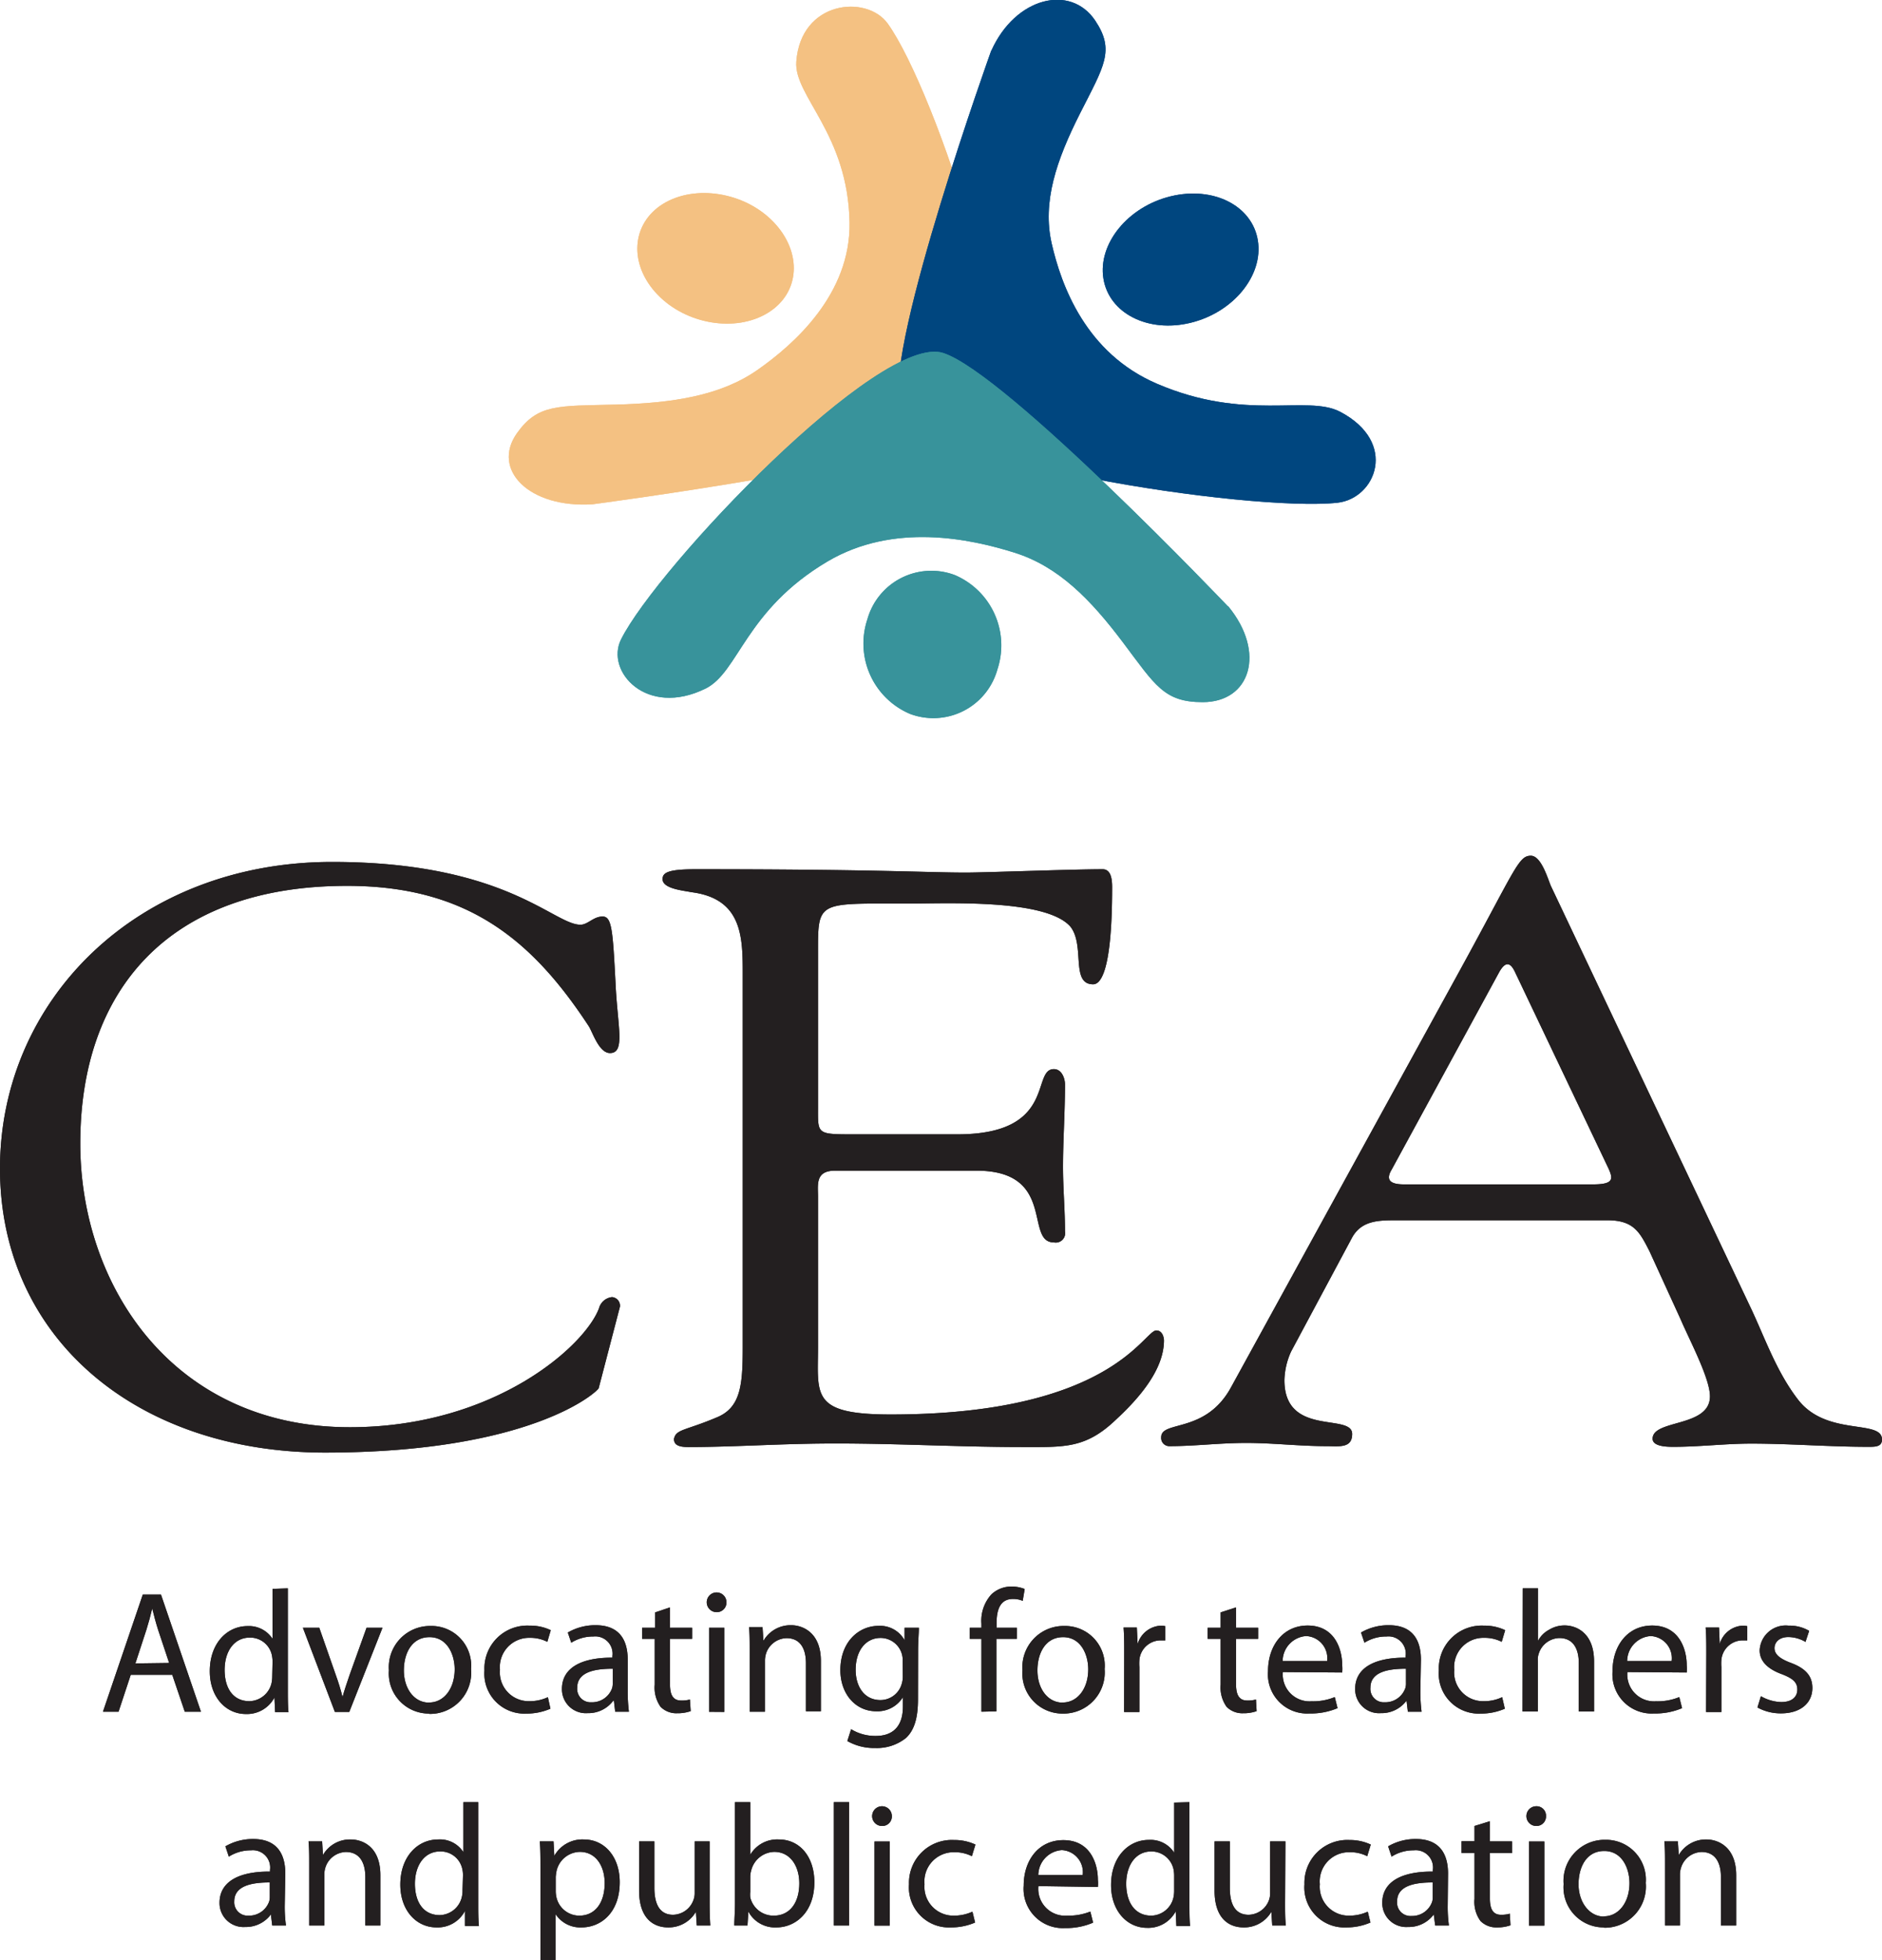 <svg xmlns="http://www.w3.org/2000/svg" width="170" height="177" viewBox="0 0 170 177"><defs><style>.cls-1{fill:#f4c182;}.cls-2{fill:#00467f;}.cls-3{fill:#38939b;}.cls-4{fill:#231f20;}</style></defs><g id="Layer_4" data-name="Layer 4"><path class="cls-1" d="M53.53,45.54s30.37-4,35.15-7.33S84.5,8.1,80.18,2.12C78.27-.51,72.33.06,71.93,5.57c-.23,3.1,4.67,6.5,4.81,14.52.11,6.46-5,11-8.32,13.32s-7.64,3-12.84,3.13-7-.07-8.89,2.59c-2.32,3.29,1.11,6.78,6.84,6.41"/><path class="cls-1" d="M59.88,18.42c2.91-1.8,7.41-1.07,10,1.64s2.42,6.37-.5,8.18-7.41,1.06-10-1.65S57,20.22,59.88,18.42Z"/><path class="cls-1" d="M53.53,45.54s30.37-4,35.15-7.33S84.5,8.1,80.18,2.12C78.27-.51,72.33.06,71.93,5.57c-.23,3.1,4.67,6.5,4.81,14.52.11,6.46-5,11-8.32,13.32s-7.64,3-12.84,3.13-7-.07-8.89,2.59c-2.32,3.29,1.11,6.78,6.84,6.41"/><path class="cls-1" d="M59.88,18.42c2.91-1.8,7.41-1.07,10,1.64s2.42,6.37-.5,8.18-7.41,1.06-10-1.65S57,20.22,59.88,18.42Z"/></g><g id="Layer_3" data-name="Layer 3"><path class="cls-2" d="M89.53,4.59S80.05,31,81.26,36.34,113,46.26,120.82,45.4c3.46-.39,5.51-5.45.22-8.22-3-1.55-8.51.92-16.52-2.52C98.06,31.9,95.86,25.75,95,22s.41-7.51,2.57-11.78,3.16-5.66,1.36-8.36c-2.24-3.34-7.22-2.1-9.38,2.71"/><path class="cls-2" d="M113.62,21.72c.51,3.16-2.21,6.49-6.07,7.43s-7.38-.86-7.88-4,2.21-6.48,6.07-7.42S113.12,18.57,113.62,21.72Z"/><path class="cls-2" d="M89.53,4.59S80.05,31,81.26,36.34,113,46.26,120.82,45.4c3.46-.39,5.51-5.45.22-8.22-3-1.55-8.51.92-16.52-2.52C98.06,31.9,95.86,25.75,95,22s.41-7.51,2.57-11.78,3.16-5.66,1.36-8.36c-2.24-3.34-7.22-2.1-9.38,2.71"/><path class="cls-2" d="M113.62,21.72c.51,3.16-2.21,6.49-6.07,7.43s-7.38-.86-7.88-4,2.21-6.48,6.07-7.42S113.12,18.57,113.62,21.72Z"/></g><g id="Layer_2" data-name="Layer 2"><path class="cls-3" d="M110.92,54.76s-20-21-25.71-22.88S59.35,51.23,56.1,57.74c-1.44,2.87,2.29,7.08,7.64,4.44,3-1.49,3.56-7.06,11-11.47,6-3.55,12.92-2.05,16.9-.8s6.88,4.23,9.8,8.11,3.71,5.39,7.2,5.39c4.31,0,5.73-4.49,2.31-8.65"/><path class="cls-3" d="M82.2,64.47a6.9,6.9,0,0,1-3.85-8.54,6,6,0,0,1,7.89-4,6.9,6.9,0,0,1,3.85,8.54A6,6,0,0,1,82.2,64.47Z"/><path class="cls-3" d="M110.92,54.76s-20-21-25.71-22.88S59.35,51.23,56.1,57.74c-1.44,2.87,2.29,7.08,7.64,4.44,3-1.49,3.56-7.06,11-11.47,6-3.55,12.92-2.05,16.9-.8s6.88,4.23,9.8,8.11,3.71,5.39,7.2,5.39c4.31,0,5.73-4.49,2.31-8.65"/><path class="cls-3" d="M82.2,64.47a6.9,6.9,0,0,1-3.85-8.54,6,6,0,0,1,7.89-4,6.9,6.9,0,0,1,3.85,8.54A6,6,0,0,1,82.2,64.47Z"/></g><g id="Layer_1" data-name="Layer 1"><path class="cls-4" d="M30,77.84c15.68,0,20,5.67,22.43,5.67.67,0,1.17-.74,2-.74s.92,1.18,1.17,6c.17,3.9.92,6.33-.5,6.33-1,0-1.58-1.91-1.92-2.43C48,84.76,42.1,80,31.35,80c-16.26,0-24.1,9.57-24.1,23.27,0,12.81,8.34,25.62,24.35,25.62,13.09,0,21.26-7.36,22.51-10.75a1.37,1.37,0,0,1,1.17-1A.78.78,0,0,1,56,118l-1.92,7.36c-.08.29-6,5.82-24.76,5.82C12.26,131.16,0,120.77,0,105.53S12.42,77.84,30,77.84Z"/><path class="cls-4" d="M30,77.84c15.68,0,20,5.67,22.43,5.67.67,0,1.17-.74,2-.74s.92,1.18,1.17,6c.17,3.9.92,6.33-.5,6.33-1,0-1.58-1.91-1.92-2.43C48,84.76,42.1,80,31.35,80c-16.26,0-24.1,9.57-24.1,23.27,0,12.81,8.34,25.62,24.35,25.62,13.09,0,21.26-7.36,22.51-10.75a1.37,1.37,0,0,1,1.17-1A.78.78,0,0,1,56,118l-1.92,7.36c-.08.29-6,5.82-24.76,5.82C12.26,131.16,0,120.77,0,105.53S12.42,77.84,30,77.84Z"/><path class="cls-4" d="M73.89,99.93c0,2.51-.17,2.51,3.28,2.51h9.32c9,0,6.64-5.89,8.71-5.89.69,0,1,.81,1,1.39,0,2.58-.18,5.09-.18,7.44,0,1.92.18,3.83.18,5.82a.85.85,0,0,1-1,1c-2.68,0,.26-6.48-7-6.48H75.44c-1.81,0-1.55,1.25-1.55,2.35v13.55c0,4.35-.69,6.12,6.56,6.12,19.93,0,22.86-7.59,24-7.59.6,0,.69.74.69.89,0,2.65-2.24,5.22-4.31,7.14-2.76,2.65-4.66,2.5-8.46,2.5-6.56,0-13.11-.44-19.67-.29-3.45.07-7.07.29-10.52.29-.78,0-1.3-.14-1.3-.73.18-.89,1-.74,3.8-1.92,2.24-.88,2.41-2.94,2.41-6.41V88c0-3.31,0-6.85-4.65-7.43-.7-.15-2.59-.3-2.59-1.18,0-.59.51-.89,3-.89,16.3,0,20.79.3,24.41.3,1.73,0,9.66-.3,12.34-.3.69,0,.86.74.86,1.62,0,8.18-1.21,8.77-1.72,8.77-2.07,0-.69-3.54-2.07-5.23C94.42,81.15,85.45,81.6,82,81.6c-8.28,0-8.11-.3-8.11,4.64Z"/><path class="cls-4" d="M73.89,99.93c0,2.51-.17,2.51,3.28,2.51h9.32c9,0,6.64-5.89,8.71-5.89.69,0,1,.81,1,1.39,0,2.58-.18,5.09-.18,7.44,0,1.92.18,3.83.18,5.82a.85.85,0,0,1-1,1c-2.68,0,.26-6.48-7-6.48H75.44c-1.81,0-1.55,1.25-1.55,2.35v13.55c0,4.35-.69,6.12,6.56,6.12,19.93,0,22.86-7.59,24-7.59.6,0,.69.74.69.89,0,2.65-2.24,5.22-4.31,7.14-2.76,2.65-4.66,2.5-8.46,2.5-6.56,0-13.11-.44-19.67-.29-3.45.07-7.07.29-10.52.29-.78,0-1.3-.14-1.3-.73.18-.89,1-.74,3.8-1.92,2.24-.88,2.41-2.94,2.41-6.41V88c0-3.31,0-6.85-4.65-7.43-.7-.15-2.59-.3-2.59-1.18,0-.59.51-.89,3-.89,16.3,0,20.79.3,24.41.3,1.73,0,9.66-.3,12.34-.3.69,0,.86.74.86,1.62,0,8.18-1.21,8.77-1.72,8.77-2.07,0-.69-3.54-2.07-5.23C94.42,81.15,85.45,81.6,82,81.6c-8.28,0-8.11-.3-8.11,4.64Z"/><path class="cls-4" d="M149,113c-.87-1.69-1.39-2.8-3.8-2.8h-19c-1.64,0-3.19,0-4.06,1.55l-5.52,10.31a6.62,6.62,0,0,0-.6,2.58c0,5.15,6.12,2.94,6.12,4.86,0,1.32-1.2,1.1-2.33,1.1-2.41,0-4.83-.29-7.24-.29s-4.66.29-6.9.29a.74.74,0,0,1-.78-.81c0-1.54,4-.29,6.3-4.49l20.62-37.56c5.09-9.28,5.35-10.46,6.47-10.46.95,0,1.55,2.14,1.81,2.73L158.09,118c1.3,2.72,2.33,5.81,4.32,8.39C165,129.76,170,128.14,170,130c0,.66-.61.66-1.21.66-3.54,0-7.07-.29-10.61-.29-2.33,0-4.66.29-7,.29-.52,0-1.9,0-1.9-.73,0-1.77,5.18-1,5.18-3.83,0-1.62-1.81-5-2.67-7Zm-23.3-7.36c-.6,1,0,1.32,1.12,1.32h17.08c1.9,0,1.82-.51,1.38-1.47l-8.45-17.75c-.43-.88-.86-.88-1.38,0Z"/><path class="cls-4" d="M149,113c-.87-1.69-1.39-2.8-3.8-2.8h-19c-1.64,0-3.19,0-4.06,1.55l-5.52,10.31a6.62,6.62,0,0,0-.6,2.58c0,5.15,6.12,2.94,6.12,4.86,0,1.32-1.2,1.1-2.33,1.1-2.41,0-4.83-.29-7.24-.29s-4.66.29-6.9.29a.74.74,0,0,1-.78-.81c0-1.54,4-.29,6.3-4.49l20.62-37.56c5.09-9.28,5.35-10.46,6.47-10.46.95,0,1.55,2.14,1.81,2.73L158.09,118c1.3,2.72,2.33,5.81,4.32,8.39C165,129.76,170,128.14,170,130c0,.66-.61.66-1.21.66-3.54,0-7.07-.29-10.61-.29-2.33,0-4.66.29-7,.29-.52,0-1.9,0-1.9-.73,0-1.77,5.18-1,5.18-3.83,0-1.62-1.81-5-2.67-7Zm-23.3-7.36c-.6,1,0,1.32,1.12,1.32h17.08c1.9,0,1.82-.51,1.38-1.47l-8.45-17.75c-.43-.88-.86-.88-1.38,0Z"/><path class="cls-4" d="M11.81,151.25l-1.1,3.33H9.3L12.9,144h1.64l3.61,10.58H16.69l-1.13-3.33Zm3.47-1.07-1-3c-.22-.69-.38-1.32-.53-1.93h0c-.14.61-.32,1.27-.52,1.91l-1,3.06Z"/><path class="cls-4" d="M26,143.44v9.18c0,.67,0,1.44.06,2H24.85l-.06-1.32h0a2.8,2.8,0,0,1-2.58,1.49c-1.83,0-3.26-1.55-3.26-3.86,0-2.54,1.57-4.08,3.41-4.08A2.54,2.54,0,0,1,24.62,148h0v-4.51Zm-1.38,6.63a3,3,0,0,0-.06-.59,2,2,0,0,0-2-1.59c-1.43,0-2.27,1.26-2.27,2.92s.77,2.82,2.24,2.82a2.1,2.1,0,0,0,2-1.64,2.84,2.84,0,0,0,.06-.6Z"/><path class="cls-4" d="M28.84,147l1.49,4.26c.25.7.45,1.33.61,2h0c.17-.63.39-1.26.64-2L33.11,147h1.44l-3,7.6H30.25L27.36,147Z"/><path class="cls-4" d="M38.77,154.75a3.62,3.62,0,0,1-3.64-3.91,3.72,3.72,0,0,1,3.77-4,3.58,3.58,0,0,1,3.65,3.89,3.72,3.72,0,0,1-3.76,4.05Zm0-1c1.32,0,2.3-1.24,2.3-3,0-1.29-.64-2.9-2.27-2.9s-2.32,1.5-2.32,3c0,1.66.94,2.91,2.27,2.91Z"/><path class="cls-4" d="M49.72,154.31a5.37,5.37,0,0,1-2.18.44,3.61,3.61,0,0,1-3.78-3.89,3.87,3.87,0,0,1,4.08-4.05,4.24,4.24,0,0,1,1.91.41l-.31,1.05a3.42,3.42,0,0,0-1.6-.36,2.64,2.64,0,0,0-2.68,2.89,2.6,2.6,0,0,0,2.63,2.83,3.88,3.88,0,0,0,1.7-.36Z"/><path class="cls-4" d="M56.7,152.76a14.12,14.12,0,0,0,.11,1.82H55.57l-.12-1H55.4a2.8,2.8,0,0,1-2.32,1.13,2.16,2.16,0,0,1-2.32-2.18c0-1.84,1.63-2.84,4.56-2.83v-.15a1.56,1.56,0,0,0-1.72-1.76,3.71,3.71,0,0,0-2,.56l-.31-.92a4.94,4.94,0,0,1,2.51-.66c2.34,0,2.9,1.58,2.9,3.11Zm-1.35-2.06c-1.5,0-3.21.24-3.21,1.71a1.21,1.21,0,0,0,1.28,1.32,1.92,1.92,0,0,0,1.87-1.27,1.34,1.34,0,0,0,.06-.44Z"/><path class="cls-4" d="M60.52,145.16V147h2V148h-2v4.1c0,.94.26,1.47,1,1.47a2.66,2.66,0,0,0,.8-.09l.07,1.05a3.63,3.63,0,0,1-1.23.19,2,2,0,0,1-1.49-.58,3,3,0,0,1-.53-2V148H58V147h1.18v-1.39Z"/><path class="cls-4" d="M64.71,145.59a.89.89,0,1,1,.91-.9.87.87,0,0,1-.91.9Zm-.66,9V147h1.38v7.6Z"/><path class="cls-4" d="M67.72,149c0-.8,0-1.43-.06-2.06h1.22l.08,1.24h0a2.83,2.83,0,0,1,2.51-1.41c1,0,2.68.63,2.68,3.23v4.54H72.8V150.2c0-1.22-.45-2.26-1.75-2.26a2,2,0,0,0-1.86,1.41,2.17,2.17,0,0,0-.09.65v4.58H67.72Z"/><path class="cls-4" d="M82.92,153.46c0,1.76-.36,2.81-1.08,3.49a4.19,4.19,0,0,1-2.78.91,4.85,4.85,0,0,1-2.52-.63l.34-1.07a4.16,4.16,0,0,0,2.23.61c1.41,0,2.45-.73,2.45-2.66v-.84h0a2.69,2.69,0,0,1-2.42,1.27c-1.88,0-3.23-1.59-3.23-3.71,0-2.58,1.68-4,3.44-4a2.52,2.52,0,0,1,2.36,1.3h0l0-1.13H83c0,.54-.07,1.15-.07,2.07ZM81.54,150a2,2,0,0,0-2-2.08c-1.31,0-2.25,1.11-2.25,2.88,0,1.48.76,2.73,2.24,2.73a2,2,0,0,0,1.91-1.42,2.25,2.25,0,0,0,.11-.74Z"/><path class="cls-4" d="M88.65,154.58V148H87.6V147h1.05v-.36a3.55,3.55,0,0,1,.9-2.65,2.61,2.61,0,0,1,1.83-.71,3.17,3.17,0,0,1,1.18.22l-.18,1.07a2.15,2.15,0,0,0-.89-.17c-1.16,0-1.47,1-1.47,2.19V147h1.83V148H90v6.55Z"/><path class="cls-4" d="M96,154.75a3.62,3.62,0,0,1-3.64-3.91,3.72,3.72,0,0,1,3.77-4,3.58,3.58,0,0,1,3.65,3.89A3.72,3.72,0,0,1,96,154.75Zm0-1c1.32,0,2.3-1.24,2.3-3,0-1.29-.64-2.9-2.27-2.9s-2.32,1.5-2.32,3c0,1.66.94,2.91,2.27,2.91Z"/><path class="cls-4" d="M101.55,149.35c0-.89,0-1.66-.06-2.37h1.2l.07,1.49h0a2.31,2.31,0,0,1,2.12-1.66,1.58,1.58,0,0,1,.38.05v1.28c-.16,0-.3,0-.49,0a1.94,1.94,0,0,0-1.85,1.76,4.43,4.43,0,0,0,0,.66v4.05h-1.38Z"/><path class="cls-4" d="M111.65,145.16V147h2V148h-2v4.1c0,.94.27,1.47,1,1.47a2.66,2.66,0,0,0,.8-.09l.06,1.05a3.56,3.56,0,0,1-1.22.19,2,2,0,0,1-1.49-.58,3,3,0,0,1-.54-2V148h-1.17V147h1.17v-1.39Z"/><path class="cls-4" d="M115.88,151a2.42,2.42,0,0,0,2.59,2.64,5.13,5.13,0,0,0,2.1-.38l.25,1a6.2,6.2,0,0,1-2.54.48,3.54,3.54,0,0,1-3.74-3.82c0-2.31,1.37-4.12,3.58-4.12,2.48,0,3.12,2.19,3.12,3.58a3.85,3.85,0,0,1,0,.66Zm4-1a2,2,0,0,0-1.9-2.25,2.28,2.28,0,0,0-2.12,2.25Z"/><path class="cls-4" d="M128.3,152.76a14.12,14.12,0,0,0,.11,1.82h-1.24l-.12-1h0a2.8,2.8,0,0,1-2.32,1.13,2.16,2.16,0,0,1-2.32-2.18c0-1.84,1.63-2.84,4.56-2.83v-.15a1.56,1.56,0,0,0-1.72-1.76,3.68,3.68,0,0,0-2,.56l-.31-.92a4.94,4.94,0,0,1,2.51-.66c2.34,0,2.9,1.58,2.9,3.11ZM127,150.7c-1.5,0-3.21.24-3.21,1.71a1.21,1.21,0,0,0,1.28,1.32,1.92,1.92,0,0,0,1.87-1.27A1.34,1.34,0,0,0,127,152Z"/><path class="cls-4" d="M135.93,154.31a5.37,5.37,0,0,1-2.18.44,3.61,3.61,0,0,1-3.78-3.89,3.87,3.87,0,0,1,4.08-4.05,4.27,4.27,0,0,1,1.91.41l-.31,1.05a3.42,3.42,0,0,0-1.6-.36,2.64,2.64,0,0,0-2.69,2.89,2.6,2.6,0,0,0,2.64,2.83,3.83,3.83,0,0,0,1.69-.36Z"/><path class="cls-4" d="M137.55,143.44h1.38v4.74h0a2.4,2.4,0,0,1,1-1,2.66,2.66,0,0,1,1.41-.39c1,0,2.65.63,2.65,3.25v4.52h-1.38v-4.37c0-1.23-.46-2.26-1.76-2.26a2,2,0,0,0-1.85,1.39,1.62,1.62,0,0,0-.09.66v4.58h-1.38Z"/><path class="cls-4" d="M147,151a2.42,2.42,0,0,0,2.59,2.64,5.13,5.13,0,0,0,2.1-.38l.25,1a6.2,6.2,0,0,1-2.54.48,3.54,3.54,0,0,1-3.74-3.82c0-2.31,1.37-4.12,3.58-4.12,2.48,0,3.12,2.19,3.12,3.58a3.85,3.85,0,0,1,0,.66Zm4-1a2,2,0,0,0-1.9-2.25,2.28,2.28,0,0,0-2.12,2.25Z"/><path class="cls-4" d="M154.13,149.35c0-.89,0-1.66-.06-2.37h1.21l.06,1.49h0a2.28,2.28,0,0,1,2.11-1.66,1.58,1.58,0,0,1,.38.05v1.28c-.16,0-.3,0-.49,0a1.94,1.94,0,0,0-1.85,1.76,4.43,4.43,0,0,0,0,.66v4.05h-1.38Z"/><path class="cls-4" d="M159.06,153.18a3.88,3.88,0,0,0,1.83.53c1,0,1.46-.48,1.46-1.13s-.39-1-1.4-1.39c-1.37-.5-2-1.24-2-2.15a2.35,2.35,0,0,1,2.62-2.23,3.46,3.46,0,0,1,1.85.47l-.33,1a3.08,3.08,0,0,0-1.55-.44c-.82,0-1.25.47-1.25,1s.43.93,1.42,1.31c1.31.48,2,1.14,2,2.29,0,1.35-1.06,2.29-2.83,2.29a4.35,4.35,0,0,1-2.13-.53Z"/><path class="cls-4" d="M25.72,172.07a12.53,12.53,0,0,0,.11,1.82H24.59l-.12-1h0a2.8,2.8,0,0,1-2.32,1.13,2.16,2.16,0,0,1-2.32-2.18c0-1.84,1.63-2.84,4.56-2.82v-.16a1.56,1.56,0,0,0-1.72-1.76,3.69,3.69,0,0,0-2,.57l-.31-.93a4.94,4.94,0,0,1,2.51-.66c2.34,0,2.9,1.59,2.9,3.11ZM24.37,170c-1.5,0-3.21.24-3.21,1.71A1.21,1.21,0,0,0,22.44,173a1.92,1.92,0,0,0,1.87-1.27,1.34,1.34,0,0,0,.06-.44Z"/><path class="cls-4" d="M27.93,168.35c0-.8,0-1.43-.06-2.06H29.1l.07,1.24h0a2.81,2.81,0,0,1,2.51-1.41c1.05,0,2.68.63,2.68,3.23v4.54H33v-4.38c0-1.22-.46-2.26-1.76-2.26a2,2,0,0,0-1.85,1.41,2.22,2.22,0,0,0-.09.65v4.58H27.93Z"/><path class="cls-4" d="M43.2,162.75v9.18c0,.67,0,1.44.06,2H42L42,172.57h0a2.77,2.77,0,0,1-2.57,1.49c-1.84,0-3.27-1.55-3.27-3.86,0-2.54,1.57-4.08,3.41-4.08a2.51,2.51,0,0,1,2.29,1.15h0v-4.52Zm-1.38,6.63a2.41,2.41,0,0,0-.06-.59,2,2,0,0,0-2-1.59c-1.43,0-2.28,1.26-2.28,2.92s.77,2.83,2.24,2.83a2.1,2.1,0,0,0,2-1.65,2.31,2.31,0,0,0,.06-.6Z"/><path class="cls-4" d="M48.82,168.77c0-1,0-1.75-.06-2.48H50l.07,1.31h0a2.9,2.9,0,0,1,2.68-1.48c1.85,0,3.23,1.55,3.23,3.86,0,2.73-1.68,4.08-3.45,4.08a2.66,2.66,0,0,1-2.34-1.19h0V177H48.82Zm1.38,2a2.53,2.53,0,0,0,.06.56A2.12,2.12,0,0,0,52.32,173c1.46,0,2.3-1.19,2.3-2.94,0-1.52-.78-2.82-2.24-2.82a2.2,2.2,0,0,0-2.1,1.69,4.1,4.1,0,0,0-.08.57Z"/><path class="cls-4" d="M64.1,171.82q0,1.17.06,2.07H62.94l-.08-1.24h0a2.84,2.84,0,0,1-2.51,1.41c-1.19,0-2.62-.67-2.62-3.33v-4.44h1.38v4.19c0,1.45.46,2.44,1.69,2.44a2,2,0,0,0,1.82-1.28,1.78,1.78,0,0,0,.13-.7v-4.65H64.1Z"/><path class="cls-4" d="M66.39,162.75h1.38v4.75h0a2.82,2.82,0,0,1,2.59-1.38c1.89,0,3.2,1.57,3.2,3.86,0,2.73-1.72,4.08-3.42,4.08a2.72,2.72,0,0,1-2.54-1.43h0l-.08,1.26H66.33c0-.52.06-1.29.06-2Zm1.38,8.09a2.76,2.76,0,0,0,0,.51A2.15,2.15,0,0,0,69.89,173c1.46,0,2.31-1.17,2.31-2.92,0-1.53-.79-2.84-2.26-2.84a2.2,2.2,0,0,0-2.09,1.7,2,2,0,0,0-.08.58Z"/><path class="cls-4" d="M75.32,162.75H76.7v11.14H75.32Z"/><path class="cls-4" d="M79.65,164.9a.89.89,0,1,1,.91-.9.86.86,0,0,1-.91.9Zm-.66,9v-7.6h1.38v7.6Z"/><path class="cls-4" d="M88.08,173.62a5.43,5.43,0,0,1-2.19.44,3.61,3.61,0,0,1-3.78-3.89,3.87,3.87,0,0,1,4.08-4,4.43,4.43,0,0,1,1.92.41l-.32,1.05a3.39,3.39,0,0,0-1.6-.36,2.64,2.64,0,0,0-2.68,2.89A2.61,2.61,0,0,0,86.15,173a4,4,0,0,0,1.69-.36Z"/><path class="cls-4" d="M93.8,170.33A2.42,2.42,0,0,0,96.39,173a5.3,5.3,0,0,0,2.1-.37l.25,1a6.13,6.13,0,0,1-2.54.49,3.54,3.54,0,0,1-3.73-3.83c0-2.31,1.36-4.11,3.58-4.11,2.48,0,3.12,2.18,3.12,3.57a3.53,3.53,0,0,1,0,.66Zm4-1a2,2,0,0,0-1.89-2.25,2.28,2.28,0,0,0-2.12,2.25Z"/><path class="cls-4" d="M107.44,162.75v9.18c0,.67,0,1.44.06,2h-1.24l-.06-1.32h0a2.8,2.8,0,0,1-2.58,1.49c-1.83,0-3.26-1.55-3.26-3.86,0-2.54,1.57-4.08,3.41-4.08a2.53,2.53,0,0,1,2.29,1.15h0v-4.52Zm-1.38,6.63a3,3,0,0,0-.06-.59,2.05,2.05,0,0,0-2-1.59c-1.43,0-2.27,1.26-2.27,2.92S102.5,173,104,173a2.1,2.1,0,0,0,2-1.65,2.84,2.84,0,0,0,.06-.6Z"/><path class="cls-4" d="M116.08,171.82c0,.78,0,1.47.07,2.07h-1.23l-.08-1.24h0a2.83,2.83,0,0,1-2.51,1.41c-1.19,0-2.62-.67-2.62-3.33v-4.44h1.38v4.19c0,1.45.46,2.44,1.7,2.44a2,2,0,0,0,1.82-1.28,1.79,1.79,0,0,0,.12-.7v-4.65h1.38Z"/><path class="cls-4" d="M123.79,173.62a5.37,5.37,0,0,1-2.18.44,3.61,3.61,0,0,1-3.78-3.89,3.87,3.87,0,0,1,4.08-4,4.41,4.41,0,0,1,1.91.41l-.32,1.05a3.34,3.34,0,0,0-1.59-.36,2.64,2.64,0,0,0-2.69,2.89,2.61,2.61,0,0,0,2.64,2.84,4,4,0,0,0,1.69-.36Z"/><path class="cls-4" d="M130.77,172.07a12.53,12.53,0,0,0,.11,1.82h-1.24l-.13-1h0a2.8,2.8,0,0,1-2.33,1.13,2.16,2.16,0,0,1-2.32-2.18c0-1.84,1.64-2.84,4.57-2.82v-.16a1.56,1.56,0,0,0-1.73-1.76,3.66,3.66,0,0,0-2,.57l-.31-.93a4.91,4.91,0,0,1,2.51-.66c2.33,0,2.9,1.59,2.9,3.11ZM129.42,170c-1.51,0-3.22.24-3.22,1.71a1.21,1.21,0,0,0,1.29,1.32,1.92,1.92,0,0,0,1.87-1.27,1.34,1.34,0,0,0,.06-.44Z"/><path class="cls-4" d="M134.58,164.47v1.82h2v1.06h-2v4.09c0,.94.27,1.48,1,1.48a2.6,2.6,0,0,0,.8-.1l.06,1.05a3.56,3.56,0,0,1-1.22.19,2,2,0,0,1-1.49-.58,2.94,2.94,0,0,1-.54-2v-4.14h-1.17v-1.06h1.17V164.9Z"/><path class="cls-4" d="M138.77,164.9a.89.89,0,0,1,0-1.78.85.85,0,0,1,.88.88.86.86,0,0,1-.89.9Zm-.66,9v-7.6h1.39v7.6Z"/><path class="cls-4" d="M144.88,174.06a3.62,3.62,0,0,1-3.64-3.91,3.71,3.71,0,0,1,3.76-4,3.6,3.6,0,0,1,3.66,3.89,3.72,3.72,0,0,1-3.77,4.05Zm0-1c1.32,0,2.31-1.24,2.31-3,0-1.29-.64-2.9-2.28-2.9s-2.32,1.5-2.32,3c0,1.66,1,2.92,2.28,2.92Z"/><path class="cls-4" d="M150.4,168.35c0-.8,0-1.43-.06-2.06h1.22l.08,1.24h0a2.83,2.83,0,0,1,2.51-1.41c1,0,2.68.63,2.68,3.23v4.54h-1.38v-4.38c0-1.22-.45-2.26-1.75-2.26a2,2,0,0,0-1.85,1.41,1.93,1.93,0,0,0-.1.65v4.58H150.4Z"/><path class="cls-4" d="M11.81,151.25l-1.1,3.33H9.3L12.9,144h1.64l3.61,10.58H16.69l-1.13-3.33Zm3.47-1.07-1-3c-.22-.69-.38-1.32-.53-1.93h0c-.14.61-.32,1.27-.52,1.91l-1,3.06Z"/><path class="cls-4" d="M26,143.44v9.18c0,.67,0,1.44.06,2H24.85l-.06-1.32h0a2.8,2.8,0,0,1-2.58,1.49c-1.83,0-3.26-1.55-3.26-3.86,0-2.54,1.57-4.08,3.41-4.08A2.54,2.54,0,0,1,24.62,148h0v-4.51Zm-1.38,6.63a3,3,0,0,0-.06-.59,2,2,0,0,0-2-1.59c-1.43,0-2.27,1.26-2.27,2.92s.77,2.82,2.24,2.82a2.1,2.1,0,0,0,2-1.64,2.84,2.84,0,0,0,.06-.6Z"/><path class="cls-4" d="M28.84,147l1.49,4.26c.25.7.45,1.33.61,2h0c.17-.63.39-1.26.64-2L33.11,147h1.44l-3,7.6H30.25L27.36,147Z"/><path class="cls-4" d="M38.77,154.75a3.62,3.62,0,0,1-3.64-3.91,3.72,3.72,0,0,1,3.77-4,3.58,3.58,0,0,1,3.65,3.89,3.72,3.72,0,0,1-3.76,4.05Zm0-1c1.32,0,2.3-1.24,2.3-3,0-1.29-.64-2.9-2.27-2.9s-2.32,1.5-2.32,3c0,1.66.94,2.91,2.27,2.91Z"/><path class="cls-4" d="M49.72,154.31a5.37,5.37,0,0,1-2.18.44,3.61,3.61,0,0,1-3.78-3.89,3.87,3.87,0,0,1,4.08-4.05,4.24,4.24,0,0,1,1.91.41l-.31,1.05a3.42,3.42,0,0,0-1.6-.36,2.64,2.64,0,0,0-2.68,2.89,2.6,2.6,0,0,0,2.63,2.83,3.88,3.88,0,0,0,1.7-.36Z"/><path class="cls-4" d="M56.7,152.76a14.12,14.12,0,0,0,.11,1.82H55.57l-.12-1H55.4a2.8,2.8,0,0,1-2.32,1.13,2.16,2.16,0,0,1-2.32-2.18c0-1.84,1.63-2.84,4.56-2.83v-.15a1.56,1.56,0,0,0-1.72-1.76,3.71,3.71,0,0,0-2,.56l-.31-.92a4.94,4.94,0,0,1,2.51-.66c2.34,0,2.9,1.58,2.9,3.11Zm-1.35-2.06c-1.5,0-3.21.24-3.21,1.71a1.21,1.21,0,0,0,1.28,1.32,1.92,1.92,0,0,0,1.87-1.27,1.34,1.34,0,0,0,.06-.44Z"/><path class="cls-4" d="M60.52,145.16V147h2V148h-2v4.1c0,.94.26,1.47,1,1.47a2.66,2.66,0,0,0,.8-.09l.07,1.05a3.63,3.63,0,0,1-1.23.19,2,2,0,0,1-1.49-.58,3,3,0,0,1-.53-2V148H58V147h1.18v-1.39Z"/><path class="cls-4" d="M64.71,145.59a.89.89,0,1,1,.91-.9.87.87,0,0,1-.91.9Zm-.66,9V147h1.38v7.6Z"/><path class="cls-4" d="M67.72,149c0-.8,0-1.43-.06-2.06h1.22l.08,1.24h0a2.83,2.83,0,0,1,2.51-1.41c1,0,2.68.63,2.68,3.23v4.54H72.8V150.2c0-1.22-.45-2.26-1.75-2.26a2,2,0,0,0-1.86,1.41,2.17,2.17,0,0,0-.09.65v4.58H67.72Z"/><path class="cls-4" d="M82.92,153.46c0,1.76-.36,2.81-1.08,3.49a4.19,4.19,0,0,1-2.78.91,4.85,4.85,0,0,1-2.52-.63l.34-1.07a4.16,4.16,0,0,0,2.23.61c1.41,0,2.45-.73,2.45-2.66v-.84h0a2.69,2.69,0,0,1-2.42,1.27c-1.88,0-3.23-1.59-3.23-3.71,0-2.58,1.68-4,3.44-4a2.52,2.52,0,0,1,2.36,1.3h0l0-1.13H83c0,.54-.07,1.15-.07,2.07ZM81.54,150a2,2,0,0,0-2-2.08c-1.31,0-2.25,1.11-2.25,2.88,0,1.48.76,2.73,2.24,2.73a2,2,0,0,0,1.91-1.42,2.25,2.25,0,0,0,.11-.74Z"/><path class="cls-4" d="M88.65,154.58V148H87.6V147h1.05v-.36a3.55,3.55,0,0,1,.9-2.65,2.61,2.61,0,0,1,1.83-.71,3.17,3.17,0,0,1,1.18.22l-.18,1.07a2.15,2.15,0,0,0-.89-.17c-1.16,0-1.47,1-1.47,2.19V147h1.83V148H90v6.55Z"/><path class="cls-4" d="M96,154.75a3.62,3.62,0,0,1-3.64-3.91,3.72,3.72,0,0,1,3.77-4,3.58,3.58,0,0,1,3.65,3.89A3.72,3.72,0,0,1,96,154.75Zm0-1c1.32,0,2.3-1.24,2.3-3,0-1.29-.64-2.9-2.27-2.9s-2.32,1.5-2.32,3c0,1.66.94,2.91,2.27,2.91Z"/><path class="cls-4" d="M101.55,149.35c0-.89,0-1.66-.06-2.37h1.2l.07,1.49h0a2.31,2.31,0,0,1,2.12-1.66,1.58,1.58,0,0,1,.38.05v1.28c-.16,0-.3,0-.49,0a1.94,1.94,0,0,0-1.85,1.76,4.43,4.43,0,0,0,0,.66v4.05h-1.38Z"/><path class="cls-4" d="M111.65,145.16V147h2V148h-2v4.1c0,.94.27,1.47,1,1.47a2.66,2.66,0,0,0,.8-.09l.06,1.05a3.56,3.56,0,0,1-1.22.19,2,2,0,0,1-1.49-.58,3,3,0,0,1-.54-2V148h-1.17V147h1.17v-1.39Z"/><path class="cls-4" d="M115.88,151a2.42,2.42,0,0,0,2.59,2.64,5.13,5.13,0,0,0,2.1-.38l.25,1a6.2,6.2,0,0,1-2.54.48,3.54,3.54,0,0,1-3.74-3.82c0-2.31,1.37-4.12,3.58-4.12,2.48,0,3.12,2.19,3.12,3.58a3.85,3.85,0,0,1,0,.66Zm4-1a2,2,0,0,0-1.9-2.25,2.28,2.28,0,0,0-2.12,2.25Z"/><path class="cls-4" d="M128.3,152.76a14.12,14.12,0,0,0,.11,1.82h-1.24l-.12-1h0a2.8,2.8,0,0,1-2.32,1.13,2.16,2.16,0,0,1-2.32-2.18c0-1.84,1.63-2.84,4.56-2.83v-.15a1.56,1.56,0,0,0-1.72-1.76,3.68,3.68,0,0,0-2,.56l-.31-.92a4.94,4.94,0,0,1,2.51-.66c2.34,0,2.9,1.58,2.9,3.11ZM127,150.7c-1.5,0-3.21.24-3.21,1.71a1.21,1.21,0,0,0,1.28,1.32,1.92,1.92,0,0,0,1.87-1.27A1.34,1.34,0,0,0,127,152Z"/><path class="cls-4" d="M135.93,154.31a5.37,5.37,0,0,1-2.18.44,3.61,3.61,0,0,1-3.78-3.89,3.87,3.87,0,0,1,4.08-4.05,4.27,4.27,0,0,1,1.91.41l-.31,1.05a3.42,3.42,0,0,0-1.6-.36,2.64,2.64,0,0,0-2.69,2.89,2.6,2.6,0,0,0,2.64,2.83,3.83,3.83,0,0,0,1.69-.36Z"/><path class="cls-4" d="M137.55,143.44h1.38v4.74h0a2.4,2.4,0,0,1,1-1,2.66,2.66,0,0,1,1.41-.39c1,0,2.65.63,2.65,3.25v4.52h-1.38v-4.37c0-1.23-.46-2.26-1.76-2.26a2,2,0,0,0-1.85,1.39,1.62,1.62,0,0,0-.09.66v4.58h-1.38Z"/><path class="cls-4" d="M147,151a2.42,2.42,0,0,0,2.59,2.64,5.13,5.13,0,0,0,2.1-.38l.25,1a6.2,6.2,0,0,1-2.54.48,3.54,3.54,0,0,1-3.74-3.82c0-2.31,1.37-4.12,3.58-4.12,2.48,0,3.12,2.19,3.12,3.58a3.85,3.85,0,0,1,0,.66Zm4-1a2,2,0,0,0-1.9-2.25,2.28,2.28,0,0,0-2.12,2.25Z"/><path class="cls-4" d="M154.13,149.35c0-.89,0-1.66-.06-2.37h1.21l.06,1.49h0a2.28,2.28,0,0,1,2.11-1.66,1.58,1.58,0,0,1,.38.05v1.28c-.16,0-.3,0-.49,0a1.94,1.94,0,0,0-1.85,1.76,4.43,4.43,0,0,0,0,.66v4.05h-1.38Z"/><path class="cls-4" d="M159.06,153.18a3.88,3.88,0,0,0,1.83.53c1,0,1.46-.48,1.46-1.13s-.39-1-1.4-1.39c-1.37-.5-2-1.24-2-2.15a2.35,2.35,0,0,1,2.62-2.23,3.46,3.46,0,0,1,1.85.47l-.33,1a3.08,3.08,0,0,0-1.55-.44c-.82,0-1.25.47-1.25,1s.43.93,1.42,1.31c1.31.48,2,1.14,2,2.29,0,1.35-1.06,2.29-2.83,2.29a4.35,4.35,0,0,1-2.13-.53Z"/><path class="cls-4" d="M25.72,172.07a12.53,12.53,0,0,0,.11,1.82H24.59l-.12-1h0a2.8,2.8,0,0,1-2.32,1.13,2.16,2.16,0,0,1-2.32-2.18c0-1.84,1.63-2.84,4.56-2.82v-.16a1.56,1.56,0,0,0-1.72-1.76,3.69,3.69,0,0,0-2,.57l-.31-.93a4.94,4.94,0,0,1,2.51-.66c2.34,0,2.9,1.59,2.9,3.11ZM24.37,170c-1.5,0-3.21.24-3.21,1.71A1.21,1.21,0,0,0,22.44,173a1.92,1.92,0,0,0,1.87-1.27,1.34,1.34,0,0,0,.06-.44Z"/><path class="cls-4" d="M27.93,168.35c0-.8,0-1.43-.06-2.06H29.1l.07,1.24h0a2.81,2.81,0,0,1,2.51-1.41c1.05,0,2.68.63,2.68,3.23v4.54H33v-4.38c0-1.22-.46-2.26-1.76-2.26a2,2,0,0,0-1.85,1.41,2.21,2.21,0,0,0-.1.65v4.58H27.93Z"/><path class="cls-4" d="M43.2,162.75v9.18c0,.67,0,1.44.06,2H42L42,172.57h0a2.77,2.77,0,0,1-2.57,1.49c-1.84,0-3.27-1.55-3.27-3.86,0-2.54,1.57-4.08,3.41-4.08a2.51,2.51,0,0,1,2.29,1.15h0v-4.52Zm-1.38,6.63a2.41,2.41,0,0,0-.06-.59,2,2,0,0,0-2-1.59c-1.43,0-2.28,1.26-2.28,2.92s.77,2.83,2.24,2.83a2.1,2.1,0,0,0,2-1.65,2.31,2.31,0,0,0,.06-.6Z"/><path class="cls-4" d="M48.82,168.77c0-1,0-1.75-.06-2.48H50l.07,1.31h0a2.9,2.9,0,0,1,2.68-1.48c1.85,0,3.23,1.55,3.23,3.86,0,2.73-1.68,4.08-3.45,4.08a2.66,2.66,0,0,1-2.34-1.19h0V177H48.82Zm1.38,2a2.53,2.53,0,0,0,.06.56A2.12,2.12,0,0,0,52.32,173c1.46,0,2.3-1.19,2.3-2.94,0-1.52-.78-2.82-2.24-2.82a2.2,2.2,0,0,0-2.1,1.69,4.1,4.1,0,0,0-.08.57Z"/><path class="cls-4" d="M64.1,171.82q0,1.17.06,2.07H62.94l-.08-1.24h0a2.84,2.84,0,0,1-2.51,1.41c-1.19,0-2.62-.67-2.62-3.33v-4.44h1.38v4.19c0,1.45.46,2.44,1.69,2.44a2,2,0,0,0,1.82-1.28,1.78,1.78,0,0,0,.13-.7v-4.65H64.1Z"/><path class="cls-4" d="M66.39,162.75h1.38v4.75h0a2.82,2.82,0,0,1,2.59-1.38c1.89,0,3.2,1.57,3.2,3.86,0,2.73-1.72,4.08-3.42,4.08a2.72,2.72,0,0,1-2.54-1.43h0l-.08,1.26H66.33c0-.52.06-1.29.06-2Zm1.38,8.09a2.76,2.76,0,0,0,0,.51A2.15,2.15,0,0,0,69.89,173c1.46,0,2.31-1.17,2.31-2.92,0-1.53-.79-2.84-2.26-2.84a2.2,2.2,0,0,0-2.09,1.7,2,2,0,0,0-.08.58Z"/><path class="cls-4" d="M75.32,162.75H76.7v11.14H75.32Z"/><path class="cls-4" d="M79.65,164.9a.89.89,0,1,1,.91-.9.86.86,0,0,1-.91.9Zm-.66,9v-7.6h1.38v7.6Z"/><path class="cls-4" d="M88.08,173.62a5.43,5.43,0,0,1-2.19.44,3.61,3.61,0,0,1-3.78-3.89,3.87,3.87,0,0,1,4.08-4,4.43,4.43,0,0,1,1.92.41l-.32,1.05a3.39,3.39,0,0,0-1.6-.36,2.64,2.64,0,0,0-2.68,2.89A2.61,2.61,0,0,0,86.15,173a4,4,0,0,0,1.69-.36Z"/><path class="cls-4" d="M93.8,170.33A2.42,2.42,0,0,0,96.39,173a5.3,5.3,0,0,0,2.1-.37l.25,1a6.13,6.13,0,0,1-2.54.49,3.54,3.54,0,0,1-3.73-3.83c0-2.31,1.36-4.11,3.58-4.11,2.48,0,3.12,2.18,3.12,3.57a3.53,3.53,0,0,1,0,.66Zm4-1a2,2,0,0,0-1.89-2.25,2.28,2.28,0,0,0-2.12,2.25Z"/><path class="cls-4" d="M107.44,162.75v9.18c0,.67,0,1.44.06,2h-1.24l-.06-1.32h0a2.8,2.8,0,0,1-2.58,1.49c-1.83,0-3.26-1.55-3.26-3.86,0-2.54,1.57-4.08,3.41-4.08a2.53,2.53,0,0,1,2.29,1.15h0v-4.52Zm-1.38,6.63a3,3,0,0,0-.06-.59,2.05,2.05,0,0,0-2-1.59c-1.43,0-2.27,1.26-2.27,2.92S102.5,173,104,173a2.1,2.1,0,0,0,2-1.65,2.84,2.84,0,0,0,.06-.6Z"/><path class="cls-4" d="M116.08,171.82c0,.78,0,1.47.07,2.07h-1.23l-.08-1.24h0a2.83,2.83,0,0,1-2.51,1.41c-1.19,0-2.62-.67-2.62-3.33v-4.44h1.38v4.19c0,1.45.46,2.44,1.7,2.44a2,2,0,0,0,1.82-1.28,1.79,1.79,0,0,0,.12-.7v-4.65h1.38Z"/><path class="cls-4" d="M123.79,173.62a5.37,5.37,0,0,1-2.18.44,3.61,3.61,0,0,1-3.78-3.89,3.87,3.87,0,0,1,4.08-4,4.41,4.41,0,0,1,1.91.41l-.32,1.05a3.34,3.34,0,0,0-1.59-.36,2.64,2.64,0,0,0-2.69,2.89,2.61,2.61,0,0,0,2.64,2.84,4,4,0,0,0,1.69-.36Z"/><path class="cls-4" d="M130.77,172.07a12.53,12.53,0,0,0,.11,1.82h-1.24l-.13-1h0a2.8,2.8,0,0,1-2.33,1.13,2.16,2.16,0,0,1-2.32-2.18c0-1.84,1.64-2.84,4.57-2.82v-.16a1.56,1.56,0,0,0-1.73-1.76,3.66,3.66,0,0,0-2,.57l-.31-.93a4.91,4.91,0,0,1,2.51-.66c2.33,0,2.9,1.59,2.9,3.11ZM129.42,170c-1.51,0-3.22.24-3.22,1.71a1.21,1.21,0,0,0,1.29,1.32,1.92,1.92,0,0,0,1.87-1.27,1.34,1.34,0,0,0,.06-.44Z"/><path class="cls-4" d="M134.58,164.47v1.82h2v1.06h-2v4.09c0,.94.27,1.48,1,1.48a2.6,2.6,0,0,0,.8-.1l.06,1.05a3.56,3.56,0,0,1-1.22.19,2,2,0,0,1-1.49-.58,2.94,2.94,0,0,1-.54-2v-4.14h-1.17v-1.06h1.17V164.9Z"/><path class="cls-4" d="M138.77,164.9a.89.89,0,0,1,0-1.78.85.85,0,0,1,.88.88.86.86,0,0,1-.89.9Zm-.66,9v-7.6h1.39v7.6Z"/><path class="cls-4" d="M144.88,174.06a3.62,3.62,0,0,1-3.64-3.91,3.71,3.71,0,0,1,3.76-4,3.6,3.6,0,0,1,3.66,3.89,3.72,3.72,0,0,1-3.77,4.05Zm0-1c1.32,0,2.31-1.24,2.31-3,0-1.29-.64-2.9-2.28-2.9s-2.32,1.5-2.32,3c0,1.66,1,2.92,2.28,2.92Z"/><path class="cls-4" d="M150.4,168.35c0-.8,0-1.43-.06-2.06h1.22l.08,1.24h0a2.83,2.83,0,0,1,2.51-1.41c1,0,2.68.63,2.68,3.23v4.54h-1.38v-4.38c0-1.22-.45-2.26-1.75-2.26a2,2,0,0,0-1.85,1.41,1.93,1.93,0,0,0-.1.65v4.58H150.4Z"/></g></svg>